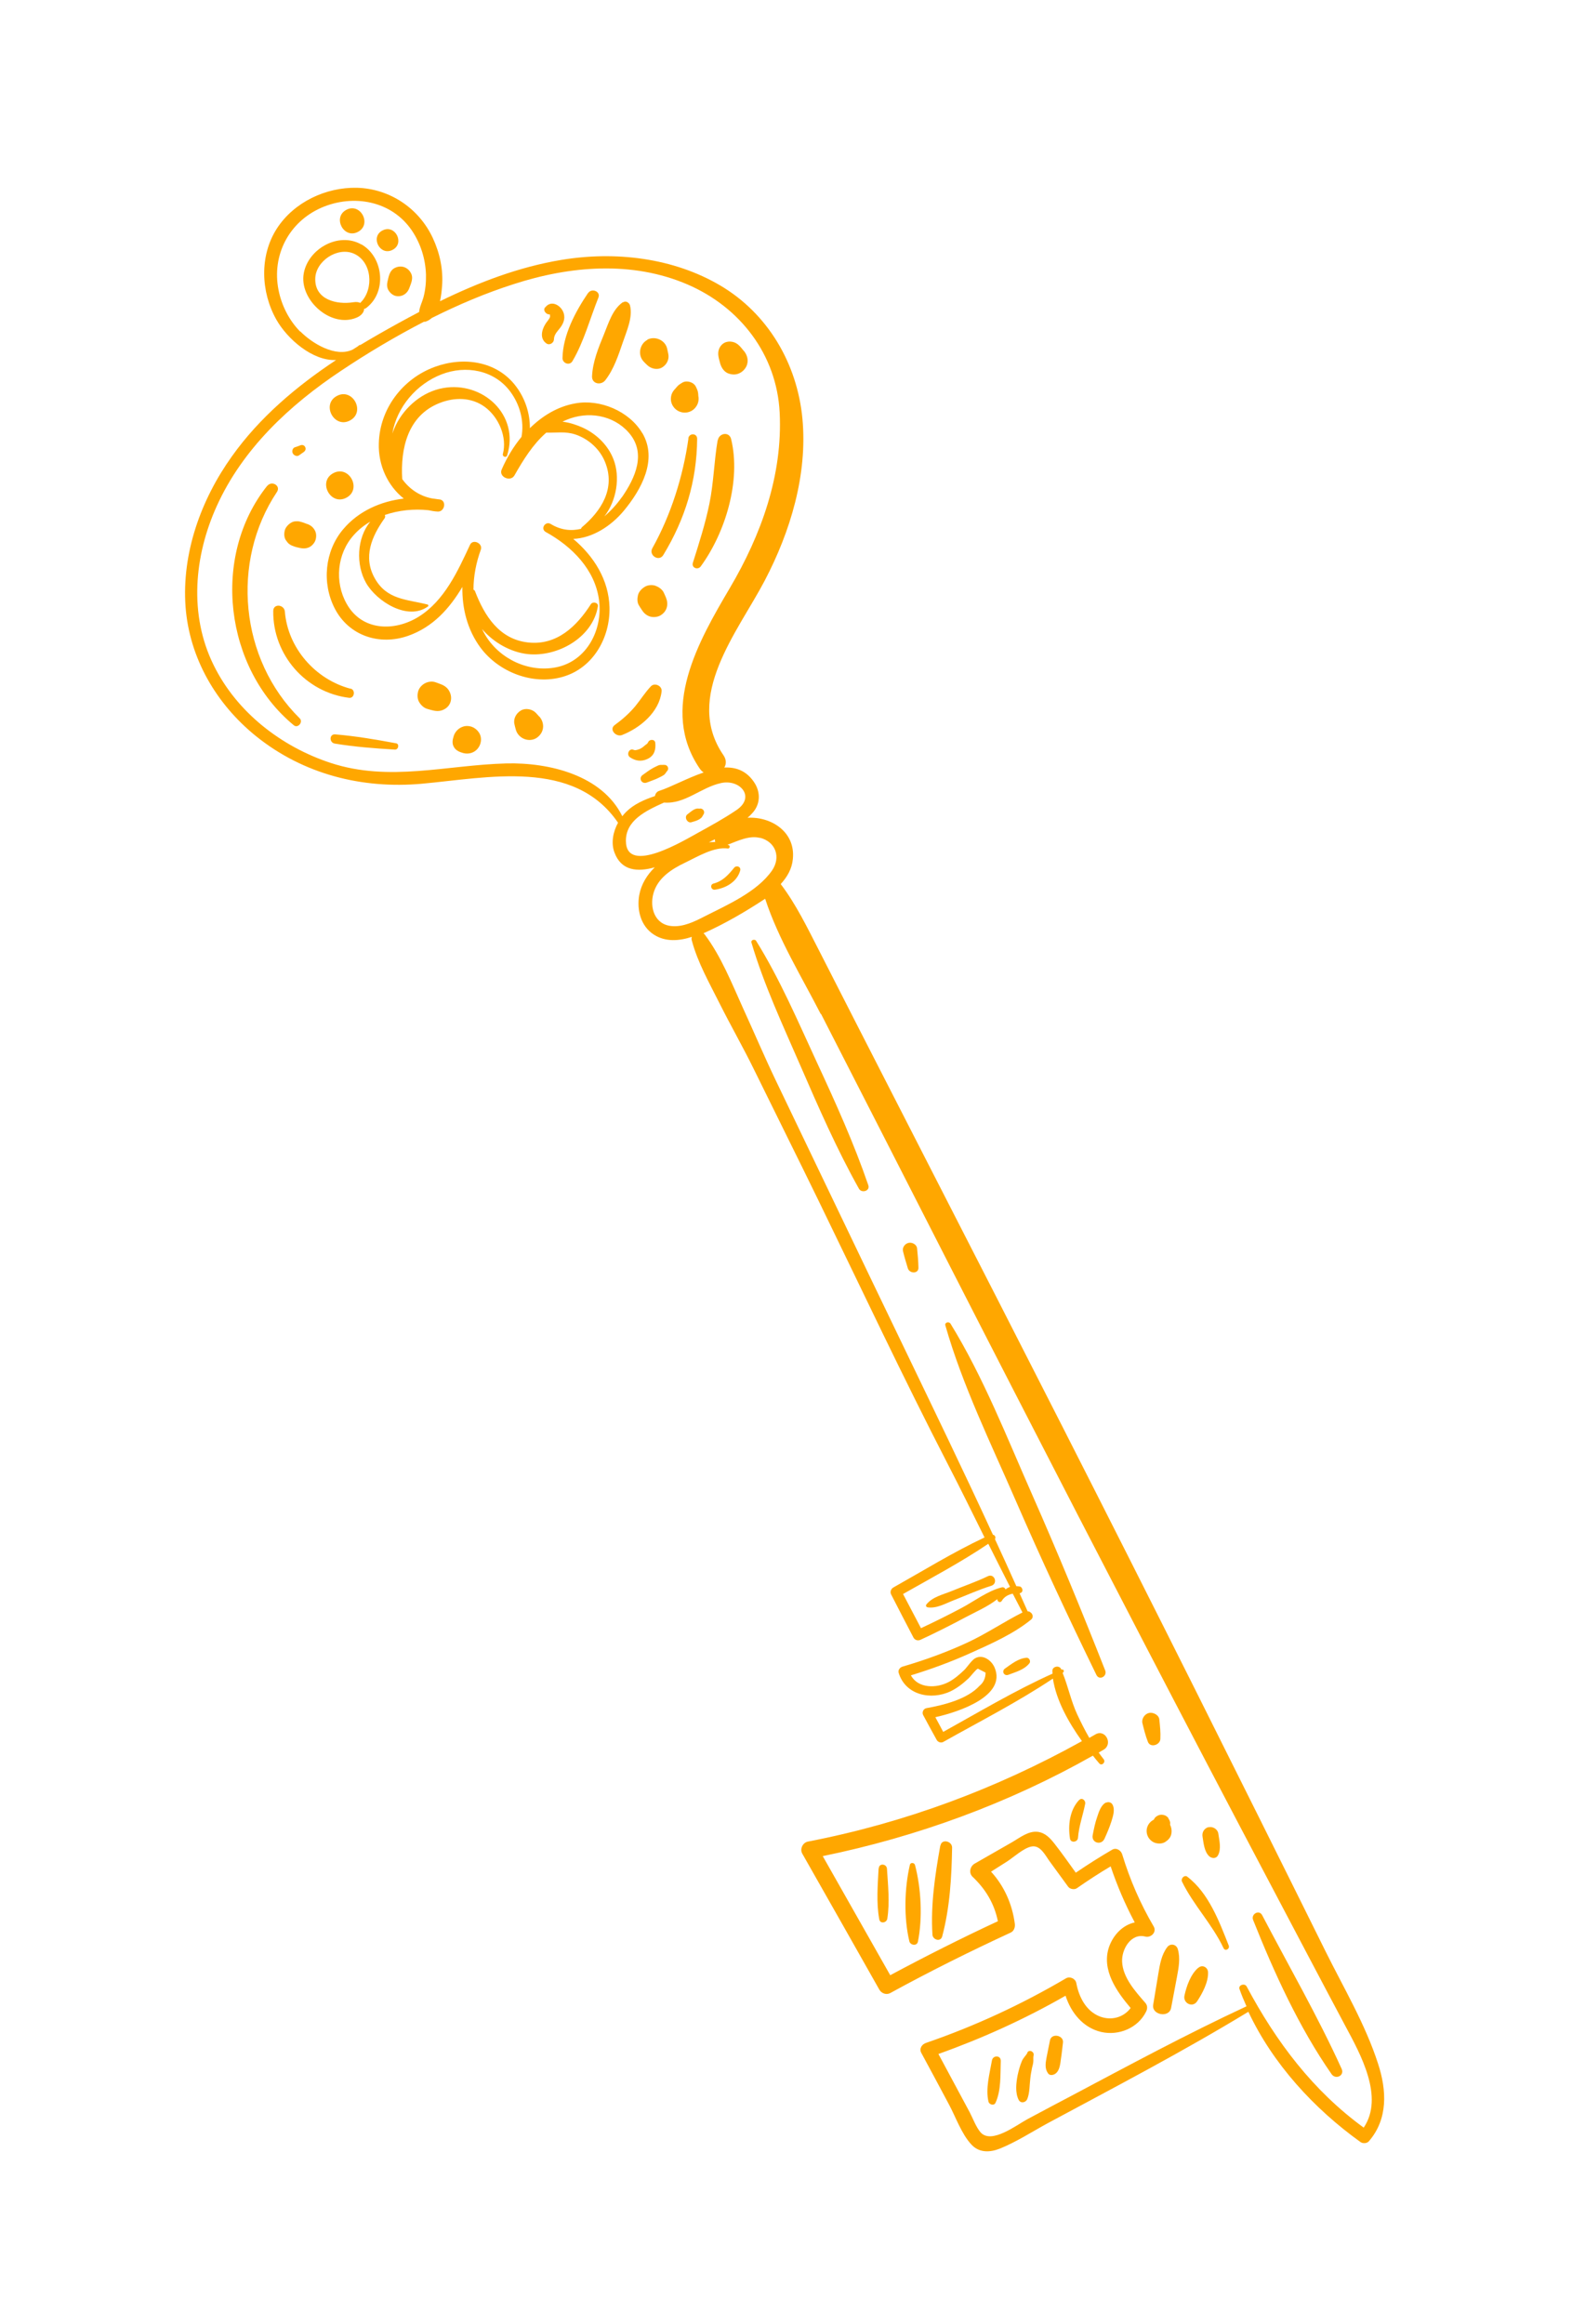 <?xml version="1.0" encoding="UTF-8"?> <svg xmlns="http://www.w3.org/2000/svg" width="92" height="136" viewBox="0 0 92 136" fill="none"> <g filter="url(#filter0_d_501_416)"> <path d="M69.499 109.84C69.309 109.7 69.089 109.95 69.179 110.13C69.849 111.5 70.949 112.62 71.609 114.02C71.709 114.22 71.989 114.06 71.909 113.86C71.359 112.46 70.729 110.78 69.489 109.84H69.499Z" fill="#FFA700"></path> <path d="M68.39 106.42C68.33 106.33 68.24 106.26 68.13 106.23C68.05 106.21 67.96 106.2 67.87 106.22C67.76 106.24 67.6 106.34 67.55 106.45C67.55 106.47 67.53 106.49 67.52 106.5C67.34 106.59 67.2 106.75 67.14 106.94C67.08 107.12 67.1 107.33 67.19 107.5C67.27 107.66 67.44 107.81 67.62 107.86C67.8 107.91 68.01 107.91 68.18 107.81C68.34 107.71 68.49 107.57 68.54 107.38C68.59 107.19 68.57 106.98 68.48 106.8C68.48 106.78 68.48 106.76 68.48 106.74C68.5 106.63 68.44 106.51 68.38 106.43L68.39 106.42Z" fill="#FFA700"></path> <path d="M42.19 16.73C39.41 15.08 36.01 14.69 32.86 15.21C30.38 15.62 28.02 16.52 25.75 17.63C25.82 17.33 25.85 17.01 25.87 16.76C25.95 15.79 25.74 14.81 25.33 13.93C24.52 12.19 22.81 11.04 20.89 10.99C19.07 10.95 17.2 11.83 16.2 13.38C15.18 14.97 15.26 17.08 16.17 18.7C16.81 19.84 18.3 21.14 19.67 21.07C17.35 22.61 15.19 24.43 13.57 26.71C11.76 29.24 10.63 32.38 10.86 35.52C11.09 38.53 12.66 41.21 14.99 43.09C17.75 45.31 21.18 46.18 24.67 45.87C28.55 45.52 33.59 44.38 36.17 48.15C35.88 48.68 35.75 49.33 35.96 49.89C36.36 50.98 37.32 51.04 38.32 50.76C37.87 51.2 37.53 51.74 37.41 52.39C37.26 53.25 37.5 54.21 38.27 54.7C38.95 55.14 39.76 55.07 40.49 54.83C40.47 54.9 40.46 54.97 40.49 55.05C40.83 56.33 41.52 57.54 42.11 58.72C42.76 60.02 43.49 61.29 44.13 62.6C45.39 65.17 46.67 67.73 47.92 70.3C50.42 75.44 52.86 80.63 55.48 85.71C56.21 87.12 56.91 88.55 57.62 89.98C55.79 90.84 54.04 91.92 52.28 92.91C52.14 92.99 52.08 93.17 52.15 93.31C52.58 94.15 53.02 95 53.46 95.84C53.54 95.99 53.72 96.04 53.87 95.97C54.76 95.56 55.63 95.12 56.49 94.66C57.09 94.34 57.81 94.03 58.37 93.59C58.35 93.73 58.54 93.84 58.63 93.69C58.76 93.46 59.01 93.32 59.27 93.27C59.46 93.64 59.65 94 59.84 94.37C58.75 94.92 57.74 95.61 56.62 96.13C55.39 96.7 54.12 97.16 52.82 97.54C52.68 97.58 52.55 97.73 52.59 97.89C52.98 99.21 54.49 99.53 55.64 98.98C56.03 98.79 56.37 98.52 56.69 98.22C56.8 98.12 57.12 97.69 57.23 97.66C57.38 97.74 57.53 97.81 57.68 97.89C57.68 98.22 57.55 98.48 57.33 98.66C56.61 99.45 55.23 99.79 54.22 99.97C54.04 100 53.94 100.22 54.03 100.38C54.29 100.86 54.55 101.35 54.82 101.83C54.89 101.96 55.07 102.02 55.2 101.95C57.35 100.74 59.57 99.61 61.62 98.24C61.82 99.53 62.53 100.79 63.32 101.9C58.3 104.69 52.93 106.69 47.28 107.78C46.98 107.84 46.8 108.21 46.95 108.48C48.46 111.13 49.96 113.79 51.46 116.44C51.59 116.67 51.88 116.77 52.11 116.64C54.41 115.38 56.76 114.21 59.14 113.11C59.35 113.02 59.42 112.78 59.39 112.58C59.24 111.44 58.77 110.38 58 109.54C58.31 109.34 58.62 109.15 58.93 108.95C59.32 108.7 59.9 108.16 60.36 108.07C60.89 107.96 61.18 108.6 61.44 108.95C61.8 109.44 62.16 109.94 62.52 110.43C62.62 110.56 62.88 110.61 63.02 110.51C63.67 110.06 64.32 109.63 65 109.23C65.38 110.36 65.85 111.46 66.41 112.51C65.71 112.66 65.15 113.24 64.9 113.96C64.46 115.29 65.34 116.54 66.17 117.52C65.76 118.07 65.05 118.27 64.38 118.02C63.56 117.71 63.14 116.87 62.99 116.06C62.94 115.8 62.62 115.65 62.39 115.78C59.79 117.31 57.05 118.58 54.2 119.56C53.95 119.64 53.78 119.9 53.92 120.15C54.46 121.15 55 122.15 55.53 123.15C55.93 123.89 56.27 124.89 56.85 125.51C57.3 126 57.93 125.98 58.51 125.75C59.48 125.36 60.4 124.76 61.32 124.26C65.26 122.14 69.23 120.07 73.06 117.74C74.5 120.8 76.9 123.41 79.63 125.37C79.76 125.46 80 125.45 80.11 125.32C81.24 124.02 81.16 122.34 80.65 120.78C79.91 118.48 78.63 116.33 77.56 114.17C75.03 109.06 72.49 103.97 69.94 98.87C64.84 88.68 59.66 78.53 54.46 68.39L50.16 59.99C49.42 58.54 48.68 57.09 47.94 55.64C47.25 54.3 46.6 52.94 45.69 51.74C46.07 51.33 46.35 50.84 46.4 50.28C46.57 48.68 45.12 47.78 43.75 47.86C43.83 47.79 43.91 47.72 43.98 47.64C44.51 47.11 44.54 46.37 44.12 45.76C43.67 45.1 43.06 44.89 42.39 44.92C42.51 44.72 42.52 44.47 42.34 44.2C39.99 40.78 43.18 36.98 44.75 33.99C46.26 31.11 47.27 27.77 46.96 24.49C46.65 21.27 44.94 18.35 42.14 16.7L42.19 16.73ZM17.57 19.41C16.92 18.75 16.48 17.88 16.3 16.97C15.9 14.94 16.9 13 18.8 12.16C20.68 11.34 22.93 11.75 24.11 13.5C24.62 14.26 24.9 15.15 24.93 16.07C24.94 16.52 24.9 16.97 24.78 17.41C24.7 17.7 24.55 17.97 24.53 18.26C23.73 18.68 22.95 19.11 22.18 19.55C21.82 19.76 21.45 19.97 21.09 20.19C21.07 20.19 21.04 20.19 21.01 20.21C20.98 20.24 20.95 20.27 20.91 20.29C20.82 20.35 20.73 20.4 20.64 20.46C19.64 20.94 18.26 20.09 17.58 19.4L17.57 19.41ZM58.84 93.01C58.81 92.93 58.74 92.88 58.63 92.9C57.79 93.11 57.01 93.72 56.25 94.12C55.48 94.53 54.69 94.92 53.9 95.29C53.55 94.62 53.2 93.95 52.85 93.29C54.52 92.34 56.24 91.43 57.84 90.35C58.26 91.19 58.68 92.03 59.11 92.87C59.02 92.91 58.93 92.95 58.85 93.02L58.84 93.01ZM48.04 59.32C49.3 61.78 50.56 64.25 51.82 66.71C54.31 71.59 56.8 76.47 59.31 81.35C64.32 91.1 69.36 100.83 74.48 110.52C75.9 113.21 77.31 115.9 78.74 118.58C79.62 120.22 81.02 122.73 79.81 124.52C76.83 122.35 74.69 119.5 72.96 116.26C72.85 116.05 72.46 116.17 72.54 116.41C72.66 116.75 72.8 117.09 72.95 117.42C69.47 119.04 66.09 120.86 62.7 122.66C61.85 123.11 60.99 123.56 60.14 124.02C59.5 124.36 58.03 125.51 57.39 124.8C57.12 124.49 56.94 123.98 56.75 123.62C56.53 123.21 56.31 122.8 56.09 122.39L54.92 120.21C57.5 119.29 59.99 118.16 62.36 116.8C62.68 117.79 63.38 118.67 64.44 118.92C65.47 119.16 66.61 118.69 67.08 117.72C67.16 117.55 67.16 117.37 67.03 117.22C66.44 116.54 65.71 115.74 65.67 114.8C65.64 114.08 66.19 113.12 67.03 113.34C67.36 113.42 67.71 113.08 67.52 112.75C66.74 111.42 66.13 110.02 65.68 108.54C65.61 108.29 65.33 108.11 65.08 108.26C64.36 108.68 63.65 109.13 62.96 109.6C62.55 109.03 62.15 108.46 61.72 107.91C61.46 107.58 61.18 107.27 60.74 107.21C60.19 107.14 59.69 107.55 59.24 107.81C58.51 108.23 57.77 108.65 57.04 109.07C56.78 109.22 56.68 109.6 56.91 109.83C57.69 110.57 58.19 111.41 58.4 112.44C56.27 113.43 54.17 114.49 52.1 115.6C50.78 113.28 49.47 110.95 48.15 108.63C53.67 107.5 59.05 105.53 63.96 102.75C64.08 102.9 64.2 103.05 64.33 103.2C64.48 103.38 64.73 103.13 64.59 102.96C64.49 102.83 64.39 102.7 64.3 102.57C64.4 102.51 64.49 102.46 64.59 102.4C65.15 102.07 64.69 101.18 64.12 101.5C64 101.57 63.87 101.64 63.75 101.71C63.49 101.26 63.26 100.8 63.04 100.33C62.68 99.55 62.51 98.7 62.19 97.91C62.19 97.91 62.21 97.9 62.21 97.89C62.31 97.82 62.24 97.66 62.12 97.72C62.12 97.71 62.11 97.69 62.1 97.68C61.99 97.44 61.58 97.53 61.59 97.79C61.59 97.84 61.59 97.9 61.6 97.95C59.4 98.94 57.31 100.19 55.2 101.36C55.05 101.07 54.89 100.78 54.74 100.5C56.13 100.19 58.91 99.26 58.21 97.6C58.03 97.17 57.52 96.8 57.07 97.05C56.87 97.16 56.6 97.57 56.44 97.73C56.17 97.99 55.87 98.25 55.54 98.43C54.82 98.82 53.73 98.83 53.31 98.05C54.49 97.69 55.66 97.26 56.79 96.75C57.99 96.21 59.31 95.63 60.34 94.79C60.56 94.61 60.37 94.3 60.13 94.3C60.13 94.3 60.13 94.29 60.13 94.28C59.98 93.94 59.82 93.59 59.67 93.25C59.78 93.22 59.86 93.16 59.83 93.01C59.81 92.94 59.76 92.86 59.68 92.85C59.61 92.84 59.55 92.83 59.48 92.83C59.07 91.91 58.65 90.99 58.23 90.08C58.29 89.97 58.23 89.84 58.11 89.82C56.4 86.1 54.61 82.41 52.84 78.73C50.35 73.57 47.89 68.41 45.41 63.25C44.73 61.83 44.12 60.39 43.47 58.97C42.82 57.53 42.2 55.97 41.25 54.7C41.23 54.67 41.2 54.64 41.17 54.62C42.41 54.07 43.64 53.35 44.78 52.6C45.55 54.96 46.92 57.17 48.04 59.36V59.32ZM44.48 49.03C45.41 49.27 45.71 50.18 45.18 50.95C44.31 52.2 42.56 52.96 41.24 53.63C40.66 53.93 39.99 54.26 39.32 54.2C38.32 54.12 38.01 53.13 38.24 52.29C38.49 51.38 39.31 50.86 40.11 50.48C40.84 50.13 41.78 49.55 42.6 49.66C42.7 49.67 42.75 49.51 42.66 49.47C42.63 49.46 42.61 49.45 42.58 49.44C43.19 49.21 43.85 48.88 44.48 49.04V49.03ZM41.46 49.31C41.58 49.25 41.71 49.18 41.84 49.12C41.84 49.18 41.84 49.23 41.86 49.28C41.73 49.28 41.59 49.28 41.46 49.3V49.31ZM43.1 47.41C42.38 47.9 41.61 48.32 40.85 48.74C40.09 49.15 36.65 51.26 36.63 49.22C36.62 48.02 37.77 47.46 38.86 46.97C40.09 47.07 41.01 46.09 42.19 45.83C43.3 45.58 44.24 46.64 43.1 47.41ZM45.63 24.15C45.81 27.82 44.55 31.3 42.71 34.42C40.89 37.51 38.58 41.51 40.95 44.98C41.02 45.08 41.09 45.15 41.18 45.21C40.23 45.53 39.28 46.06 38.57 46.29C38.44 46.33 38.35 46.46 38.33 46.59C37.7 46.8 37.09 47.07 36.64 47.52C36.56 47.6 36.49 47.68 36.42 47.77C35.24 45.37 32.15 44.62 29.64 44.68C26.14 44.77 22.79 45.78 19.35 44.65C16.46 43.7 13.85 41.68 12.5 38.92C11.05 35.98 11.36 32.55 12.68 29.63C14.19 26.28 16.94 23.71 19.96 21.7C21.5 20.67 23.13 19.7 24.81 18.83C24.84 18.83 24.86 18.83 24.89 18.83C25.04 18.78 25.16 18.71 25.27 18.61C26.83 17.83 28.43 17.15 30.06 16.63C33.36 15.56 36.99 15.25 40.24 16.65C43.32 17.98 45.46 20.76 45.63 24.15Z" fill="#FFA700"></path> <path d="M21.15 14.31C19.83 13.55 18.05 14.55 17.78 15.98C17.48 17.52 19.35 19.23 20.87 18.59C21.16 18.47 21.31 18.26 21.31 18.07C21.36 18.07 21.41 18.05 21.45 18.01C22.65 17.09 22.45 15.05 21.15 14.3V14.31ZM21.13 17.67C21.13 17.67 21.1 17.71 21.09 17.73C20.99 17.68 20.85 17.66 20.67 17.69C19.71 17.84 18.43 17.55 18.45 16.32C18.46 15.29 19.74 14.43 20.7 14.84C21.77 15.3 21.89 16.89 21.13 17.68V17.67Z" fill="#FFA700"></path> <path d="M37.59 25.35C36.83 24.06 35.11 23.34 33.66 23.61C32.64 23.79 31.74 24.34 31.01 25.06C31.02 24.19 30.73 23.31 30.19 22.6C29.07 21.12 27.12 20.86 25.45 21.47C23.56 22.16 22.22 23.93 22.17 25.95C22.13 27.23 22.69 28.43 23.63 29.18C22.28 29.34 20.98 29.91 20.08 30.98C19 32.26 18.83 34.13 19.59 35.61C20.42 37.22 22.22 37.8 23.89 37.21C25.34 36.7 26.31 35.61 27.06 34.35C27.04 35.61 27.35 36.85 28.11 37.89C29.18 39.34 31.19 40.12 32.94 39.61C34.71 39.1 35.71 37.33 35.67 35.55C35.63 33.93 34.75 32.55 33.55 31.54C34.68 31.49 35.76 30.79 36.51 29.89C37.53 28.66 38.51 26.9 37.59 25.34V25.35ZM34.04 30.88C34.04 30.88 34.01 30.92 34 30.95C33.43 31.09 32.82 31.03 32.22 30.66C31.91 30.49 31.62 30.94 31.93 31.13C33.46 31.97 34.83 33.33 35.06 35.14C35.28 36.85 34.35 38.68 32.57 39.05C30.96 39.38 29.26 38.58 28.42 37.2C28.34 37.07 28.27 36.94 28.21 36.81C28.88 37.61 29.9 38.17 30.87 38.28C32.62 38.47 34.69 37.32 34.99 35.49C35.03 35.26 34.69 35.19 34.58 35.36C33.75 36.66 32.58 37.79 30.9 37.6C29.21 37.41 28.35 36.03 27.8 34.6C27.78 34.55 27.75 34.53 27.71 34.51C27.71 33.71 27.87 32.91 28.14 32.17C28.27 31.8 27.68 31.52 27.51 31.88C26.79 33.43 26.01 35.15 24.51 36.09C23.08 36.98 21.18 36.93 20.29 35.34C19.57 34.07 19.72 32.41 20.7 31.32C20.98 31 21.31 30.74 21.67 30.53C20.88 31.49 20.82 33.05 21.42 34.11C22.03 35.19 23.86 36.36 25.05 35.49C25.09 35.46 25.07 35.39 25.02 35.38C23.8 35.07 22.64 35.11 21.93 33.84C21.23 32.59 21.76 31.38 22.51 30.33C22.55 30.27 22.55 30.2 22.52 30.14C23.33 29.86 24.22 29.77 25.07 29.86C25.25 29.9 25.43 29.93 25.62 29.94C26.02 29.96 26.16 29.31 25.74 29.23C25.71 29.23 25.68 29.23 25.65 29.22C25.65 29.22 25.6 29.22 25.57 29.21C25.48 29.2 25.38 29.18 25.28 29.17C24.55 29.03 23.95 28.61 23.54 28.04C23.43 26.24 23.87 24.32 25.72 23.59C26.6 23.24 27.59 23.24 28.38 23.82C29.19 24.42 29.69 25.58 29.43 26.57C29.39 26.73 29.63 26.81 29.68 26.65C30.42 24.29 28.26 22.3 25.94 22.71C24.74 22.92 23.7 23.8 23.17 24.87C23.09 25.04 23.02 25.2 22.96 25.37C23.23 23.82 24.37 22.48 25.84 21.91C27.25 21.36 28.91 21.65 29.85 22.9C30.43 23.67 30.69 24.66 30.52 25.57C30.04 26.15 29.65 26.81 29.36 27.48C29.17 27.91 29.88 28.23 30.11 27.82C30.62 26.92 31.19 26 31.97 25.32C32.55 25.34 33.08 25.23 33.68 25.43C34.45 25.69 35.11 26.29 35.41 27.04C36.04 28.58 35.19 29.91 34.04 30.87V30.88ZM36.39 29.1C36.11 29.5 35.76 29.89 35.37 30.22C36.09 29.3 36.31 27.91 35.9 26.87C35.58 26.05 34.91 25.4 34.11 25.03C33.78 24.88 33.35 24.73 32.92 24.68C33 24.64 33.08 24.6 33.16 24.57C34.4 24.05 35.88 24.28 36.79 25.31C37.85 26.51 37.18 27.97 36.39 29.11V29.1Z" fill="#FFA700"></path> <path d="M51.419 109.35C51.369 110.32 51.279 111.37 51.459 112.33C51.509 112.61 51.889 112.54 51.929 112.29C52.079 111.35 51.969 110.32 51.909 109.37C51.889 109.07 51.439 109.03 51.429 109.35H51.419Z" fill="#FFA700"></path> <path d="M53.25 109.14C52.93 110.52 52.89 112.24 53.22 113.62C53.28 113.85 53.66 113.91 53.72 113.64C54 112.25 53.91 110.52 53.55 109.15C53.51 109.01 53.29 108.98 53.25 109.14Z" fill="#FFA700"></path> <path d="M55.031 108.01C54.721 109.74 54.461 111.48 54.571 113.23C54.591 113.53 55.051 113.67 55.141 113.33C55.591 111.64 55.691 109.88 55.721 108.13C55.721 107.75 55.111 107.6 55.041 108.01H55.031Z" fill="#FFA700"></path> <path d="M58.05 120.6C57.92 121.35 57.67 122.24 57.85 123C57.89 123.17 58.17 123.26 58.26 123.07C58.6 122.34 58.54 121.41 58.57 120.62C58.58 120.27 58.1 120.27 58.05 120.6Z" fill="#FFA700"></path> <path d="M60.129 120.15C60.019 120.33 59.879 120.44 59.799 120.64C59.689 120.9 59.619 121.17 59.559 121.44C59.469 121.9 59.399 122.47 59.619 122.9C59.739 123.12 60.029 123.06 60.119 122.85C60.269 122.48 60.249 122.02 60.299 121.63C60.319 121.43 60.359 121.23 60.399 121.02C60.419 120.92 60.459 120.81 60.469 120.7C60.489 120.57 60.459 120.43 60.489 120.3C60.549 120.08 60.239 119.92 60.119 120.13L60.129 120.15Z" fill="#FFA700"></path> <path d="M61.45 119.41C61.38 119.74 61.32 120.07 61.25 120.41C61.19 120.74 61.13 121.06 61.34 121.35C61.44 121.49 61.65 121.45 61.77 121.36C62.02 121.18 62.05 120.79 62.09 120.5C62.14 120.18 62.17 119.86 62.21 119.54C62.26 119.11 61.54 118.97 61.45 119.41Z" fill="#FFA700"></path> <path d="M44.259 55.07C44.179 54.94 43.929 55 43.979 55.17C44.709 57.64 45.819 60.01 46.839 62.36C47.899 64.8 48.969 67.25 50.269 69.57C50.429 69.85 50.929 69.7 50.819 69.37C49.979 66.92 48.909 64.55 47.819 62.2C46.709 59.8 45.649 57.31 44.249 55.06L44.259 55.07Z" fill="#FFA700"></path> <path d="M53.171 72.74C52.951 72.79 52.791 73.02 52.851 73.24C52.931 73.57 53.031 73.9 53.131 74.23C53.231 74.55 53.771 74.56 53.751 74.18C53.741 73.8 53.711 73.43 53.671 73.06C53.651 72.83 53.371 72.69 53.171 72.74Z" fill="#FFA700"></path> <path d="M55.629 77.47C55.539 77.32 55.269 77.39 55.329 77.58C56.329 81.08 57.989 84.47 59.439 87.81C60.939 91.26 62.519 94.65 64.169 98.03C64.339 98.37 64.819 98.1 64.679 97.76C63.319 94.3 61.909 90.88 60.409 87.48C58.929 84.13 57.549 80.59 55.629 77.47Z" fill="#FFA700"></path> <path d="M67.249 100.25C66.989 100.31 66.799 100.59 66.859 100.85C66.949 101.22 67.039 101.58 67.179 101.94C67.319 102.31 67.889 102.13 67.909 101.78C67.929 101.39 67.889 101.02 67.849 100.64C67.829 100.37 67.489 100.2 67.249 100.25Z" fill="#FFA700"></path> <path d="M70.739 106.93C70.479 106.99 70.329 107.24 70.379 107.5C70.439 107.87 70.479 108.37 70.769 108.64C70.919 108.77 71.169 108.79 71.279 108.59C71.489 108.21 71.359 107.71 71.299 107.3C71.259 107.05 70.969 106.88 70.739 106.94V106.93Z" fill="#FFA700"></path> <path d="M73.869 112.09C73.689 111.74 73.199 112.02 73.339 112.37C74.569 115.46 76.029 118.66 77.929 121.39C78.169 121.73 78.699 121.48 78.519 121.08C77.129 118.02 75.429 115.07 73.869 112.09Z" fill="#FFA700"></path> <path d="M42.969 50.78C42.629 51.2 42.299 51.57 41.759 51.71C41.529 51.77 41.609 52.1 41.839 52.07C42.489 51.98 43.139 51.6 43.319 50.95C43.379 50.72 43.099 50.62 42.959 50.79L42.969 50.78Z" fill="#FFA700"></path> <path d="M40.959 47.33C40.809 47.3 40.689 47.33 40.549 47.42C40.439 47.49 40.339 47.58 40.229 47.66C40.019 47.82 40.229 48.2 40.469 48.12C40.599 48.08 40.729 48.05 40.849 47.99C40.999 47.92 41.089 47.84 41.149 47.7C41.289 47.53 41.169 47.3 40.949 47.32L40.959 47.33Z" fill="#FFA700"></path> <path d="M38.849 44.76C38.749 44.78 38.679 44.75 38.569 44.78C38.459 44.82 38.359 44.88 38.249 44.93C38.029 45.05 37.829 45.2 37.619 45.35C37.349 45.53 37.549 45.91 37.849 45.8C38.079 45.71 38.329 45.63 38.549 45.52C38.649 45.47 38.759 45.42 38.859 45.35C38.949 45.28 38.969 45.21 39.039 45.13C39.189 44.98 39.059 44.73 38.849 44.77V44.76Z" fill="#FFA700"></path> <path d="M37.909 43.46C37.909 43.46 37.899 43.49 37.899 43.5C37.899 43.5 37.899 43.5 37.889 43.51C37.849 43.55 37.799 43.58 37.759 43.61C37.689 43.67 37.629 43.73 37.539 43.78C37.469 43.83 37.389 43.86 37.309 43.88C37.169 43.91 37.179 43.92 37.069 43.88C36.809 43.78 36.649 44.17 36.869 44.32C37.189 44.54 37.549 44.59 37.909 44.41C38.299 44.22 38.389 43.87 38.349 43.47C38.319 43.24 37.989 43.26 37.929 43.45L37.909 43.46Z" fill="#FFA700"></path> <path d="M38.09 40.17C37.75 40.53 37.49 40.95 37.18 41.33C36.83 41.75 36.42 42.11 35.98 42.43C35.62 42.69 36.05 43.15 36.4 43.02C37.47 42.6 38.59 41.67 38.72 40.46C38.76 40.14 38.31 39.93 38.09 40.17Z" fill="#FFA700"></path> <path d="M57.81 92.25C57.13 92.58 56.41 92.82 55.71 93.11C55.18 93.33 54.57 93.45 54.21 93.91C54.16 93.98 54.22 94.06 54.29 94.07C54.82 94.15 55.34 93.84 55.83 93.65C56.55 93.37 57.27 93.04 58.01 92.81C58.43 92.68 58.2 92.06 57.81 92.25Z" fill="#FFA700"></path> <path d="M60.079 97.02C59.589 97.06 59.209 97.38 58.819 97.65C58.599 97.8 58.759 98.11 59.009 98.02C59.449 97.85 59.939 97.73 60.249 97.34C60.339 97.22 60.229 97.01 60.079 97.02Z" fill="#FFA700"></path> <path d="M63.159 105.34C62.599 105.93 62.499 106.82 62.619 107.6C62.659 107.88 63.069 107.82 63.089 107.56C63.139 106.87 63.379 106.24 63.509 105.57C63.549 105.38 63.319 105.17 63.159 105.35V105.34Z" fill="#FFA700"></path> <path d="M64.731 105.49C64.431 105.64 64.311 106.04 64.211 106.34C64.091 106.68 64.021 107.03 63.951 107.39C63.851 107.85 64.451 108.03 64.641 107.61C64.791 107.28 64.931 106.95 65.041 106.61C65.131 106.31 65.271 105.92 65.111 105.62C65.041 105.48 64.871 105.44 64.741 105.5L64.731 105.49Z" fill="#FFA700"></path> <path d="M68.309 113.96C67.969 114.41 67.879 114.98 67.789 115.52C67.689 116.12 67.589 116.73 67.489 117.33C67.389 117.93 68.429 118.12 68.539 117.51C68.649 116.91 68.769 116.31 68.879 115.71C68.979 115.17 69.089 114.6 68.929 114.07C68.839 113.78 68.489 113.72 68.309 113.96Z" fill="#FFA700"></path> <path d="M70.12 115.17C69.68 115.55 69.44 116.24 69.32 116.79C69.22 117.23 69.79 117.53 70.06 117.13C70.37 116.66 70.72 116.01 70.7 115.43C70.69 115.13 70.36 114.96 70.13 115.17H70.12Z" fill="#FFA700"></path> <path d="M23.13 15.67C22.8 15.82 22.75 16.17 22.68 16.47C22.64 16.64 22.64 16.82 22.73 16.98C22.81 17.12 22.96 17.26 23.12 17.31C23.48 17.41 23.82 17.22 23.95 16.87C24.06 16.57 24.22 16.26 24.03 15.95C23.84 15.63 23.48 15.51 23.13 15.67Z" fill="#FFA700"></path> <path d="M22.381 13.49C21.651 13.87 22.241 15.01 22.98 14.62C23.71 14.24 23.12 13.1 22.381 13.49Z" fill="#FFA700"></path> <path d="M20.27 12.28C19.44 12.72 20.12 14.01 20.95 13.57C21.78 13.13 21.1 11.84 20.27 12.28Z" fill="#FFA700"></path> <path d="M31.899 17.99C31.749 18.18 31.989 18.43 32.179 18.4C32.179 18.45 32.199 18.5 32.189 18.55C32.149 18.69 31.979 18.85 31.909 18.98C31.689 19.34 31.589 19.83 31.979 20.1C32.159 20.23 32.409 20.07 32.419 19.87C32.419 19.59 32.609 19.41 32.779 19.19C32.969 18.94 33.079 18.67 32.999 18.36C32.879 17.9 32.279 17.51 31.909 17.99H31.899Z" fill="#FFA700"></path> <path d="M34.42 17.14C33.68 18.23 32.94 19.61 32.92 20.96C32.92 21.26 33.33 21.42 33.5 21.14C34.17 20.01 34.53 18.64 35.02 17.42C35.17 17.06 34.63 16.84 34.42 17.15V17.14Z" fill="#FFA700"></path> <path d="M36.459 17.68C35.849 18.1 35.619 18.9 35.349 19.56C35.029 20.34 34.689 21.16 34.649 22.02C34.629 22.47 35.169 22.57 35.419 22.26C35.919 21.62 36.189 20.8 36.449 20.04C36.669 19.38 37.049 18.57 36.869 17.87C36.829 17.72 36.629 17.58 36.479 17.69L36.459 17.68Z" fill="#FFA700"></path> <path d="M15.639 28.43C12.339 32.57 13.149 39.12 17.199 42.45C17.439 42.64 17.759 42.25 17.539 42.04C14.039 38.59 13.489 32.87 16.209 28.79C16.449 28.42 15.899 28.11 15.639 28.44V28.43Z" fill="#FFA700"></path> <path d="M17.559 26.07C17.459 26.11 17.349 26.15 17.249 26.18C17.119 26.23 17.069 26.42 17.139 26.54C17.199 26.65 17.379 26.74 17.499 26.65C17.589 26.59 17.679 26.52 17.769 26.46C17.869 26.39 17.919 26.28 17.859 26.16C17.799 26.04 17.669 26.02 17.559 26.07Z" fill="#FFA700"></path> <path d="M23.17 43.5C21.99 43.28 20.82 43.08 19.62 42.98C19.26 42.95 19.26 43.47 19.6 43.52C20.76 43.71 21.93 43.8 23.11 43.87C23.32 43.88 23.39 43.54 23.18 43.5H23.17Z" fill="#FFA700"></path> <path d="M20.521 40.31C18.461 39.77 16.841 37.93 16.671 35.79C16.631 35.37 15.991 35.31 15.991 35.76C15.961 38.32 17.891 40.53 20.431 40.84C20.741 40.88 20.821 40.38 20.521 40.3V40.31Z" fill="#FFA700"></path> <path d="M40.291 25.66C39.98 27.87 39.27 30.13 38.181 32.08C37.941 32.5 38.571 32.9 38.821 32.48C40.1 30.37 40.781 28.15 40.8 25.68C40.8 25.34 40.331 25.33 40.281 25.66H40.291Z" fill="#FFA700"></path> <path d="M41.999 25.77C41.789 27 41.769 28.25 41.519 29.47C41.279 30.65 40.909 31.8 40.549 32.94C40.459 33.23 40.839 33.38 41.009 33.15C42.449 31.18 43.379 28.14 42.789 25.7C42.679 25.24 42.079 25.34 42.009 25.77H41.999Z" fill="#FFA700"></path> <path d="M37.889 19.89C37.429 20.13 37.309 20.78 37.669 21.16C37.739 21.23 37.8 21.3 37.87 21.36C38.09 21.58 38.459 21.67 38.739 21.51C39.02 21.35 39.18 21.03 39.11 20.71C39.09 20.62 39.07 20.52 39.05 20.43C38.95 19.91 38.34 19.64 37.88 19.88L37.889 19.89Z" fill="#FFA700"></path> <path d="M39.939 22.39C39.839 22.45 39.739 22.51 39.659 22.59C39.609 22.64 39.569 22.7 39.519 22.75C39.419 22.85 39.339 22.97 39.299 23.1C39.259 23.24 39.249 23.37 39.279 23.51C39.339 23.79 39.559 24.03 39.829 24.11C40.109 24.2 40.419 24.13 40.629 23.93C40.729 23.83 40.809 23.71 40.849 23.58C40.889 23.44 40.899 23.31 40.869 23.17C40.869 23.1 40.859 23.03 40.849 22.96C40.829 22.85 40.779 22.74 40.729 22.64C40.609 22.37 40.199 22.24 39.939 22.39Z" fill="#FFA700"></path> <path d="M43.54 20.55C43.35 20.32 43.19 20.08 42.88 20.01C42.53 19.93 42.21 20.09 42.08 20.43C41.97 20.72 42.08 21 42.15 21.28C42.23 21.55 42.41 21.81 42.7 21.88C42.91 21.94 43.12 21.93 43.32 21.82C43.5 21.72 43.66 21.54 43.72 21.34C43.81 21.05 43.72 20.77 43.54 20.54V20.55Z" fill="#FFA700"></path> <path d="M26.19 40.3C26.01 40.09 25.73 40.02 25.49 39.93C25.3 39.86 25.05 39.89 24.87 39.99C24.69 40.08 24.52 40.27 24.47 40.47C24.42 40.67 24.42 40.9 24.53 41.09C24.64 41.27 24.8 41.43 25.01 41.49C25.26 41.56 25.54 41.66 25.8 41.59C26.07 41.52 26.29 41.34 26.37 41.07C26.45 40.8 26.37 40.52 26.2 40.31L26.19 40.3Z" fill="#FFA700"></path> <path d="M27.369 42.49C27.009 42.47 26.669 42.72 26.559 43.06C26.489 43.27 26.439 43.5 26.559 43.71C26.669 43.92 26.889 44.01 27.099 44.07C27.419 44.16 27.759 44.06 27.959 43.81C28.159 43.57 28.219 43.2 28.059 42.92C27.919 42.68 27.669 42.5 27.379 42.49H27.369Z" fill="#FFA700"></path> <path d="M31.559 41.94C31.499 41.87 31.429 41.8 31.369 41.73C31.159 41.5 30.759 41.42 30.489 41.58C30.209 41.74 30.029 42.07 30.109 42.39C30.129 42.48 30.149 42.57 30.179 42.67C30.299 43.18 30.879 43.46 31.349 43.22C31.529 43.12 31.689 42.94 31.749 42.74C31.839 42.46 31.759 42.16 31.569 41.94H31.559Z" fill="#FFA700"></path> <path d="M19.72 23.17C18.79 23.66 19.55 25.1 20.48 24.61C21.41 24.12 20.65 22.68 19.72 23.17Z" fill="#FFA700"></path> <path d="M17.98 30.67C17.85 30.62 17.73 30.57 17.6 30.54C17.51 30.51 17.41 30.5 17.32 30.51C17.22 30.51 17.12 30.54 17.04 30.59C16.88 30.68 16.72 30.85 16.67 31.03C16.62 31.22 16.62 31.43 16.72 31.6C16.76 31.65 16.8 31.71 16.84 31.76C16.93 31.86 17.04 31.92 17.16 31.96C17.28 32.01 17.41 32.04 17.55 32.07C17.74 32.11 17.93 32.11 18.11 32.02C18.27 31.94 18.42 31.76 18.47 31.59C18.52 31.41 18.52 31.2 18.42 31.03C18.32 30.85 18.18 30.74 17.99 30.67H17.98Z" fill="#FFA700"></path> <path d="M19.509 27.69C18.579 28.18 19.339 29.62 20.269 29.13C21.199 28.64 20.439 27.2 19.509 27.69Z" fill="#FFA700"></path> <path d="M38.36 34.28C38.17 34.22 37.92 34.23 37.74 34.34C37.56 34.45 37.4 34.61 37.34 34.82C37.29 35.02 37.28 35.26 37.4 35.44C37.45 35.52 37.5 35.61 37.56 35.69C37.67 35.87 37.82 36.01 38.03 36.08C38.22 36.14 38.46 36.12 38.63 36.03C38.81 35.93 38.96 35.77 39.02 35.56C39.08 35.35 39.05 35.16 38.97 34.96C38.93 34.87 38.89 34.78 38.85 34.69C38.77 34.51 38.56 34.35 38.37 34.29L38.36 34.28Z" fill="#FFA700"></path> </g> <defs> <filter id="filter0_d_501_416" x="0.83" y="0.989" width="90.178" height="134.918" filterUnits="userSpaceOnUse" color-interpolation-filters="sRGB"> <feFlood flood-opacity="0" result="BackgroundImageFix"></feFlood> <feColorMatrix in="SourceAlpha" type="matrix" values="0 0 0 0 0 0 0 0 0 0 0 0 0 0 0 0 0 0 127 0" result="hardAlpha"></feColorMatrix> <feOffset></feOffset> <feGaussianBlur stdDeviation="5"></feGaussianBlur> <feComposite in2="hardAlpha" operator="out"></feComposite> <feColorMatrix type="matrix" values="0 0 0 0 1 0 0 0 0 1 0 0 0 0 1 0 0 0 0.5 0"></feColorMatrix> <feBlend mode="normal" in2="BackgroundImageFix" result="effect1_dropShadow_501_416"></feBlend> <feBlend mode="normal" in="SourceGraphic" in2="effect1_dropShadow_501_416" result="shape"></feBlend> </filter> </defs> </svg> 